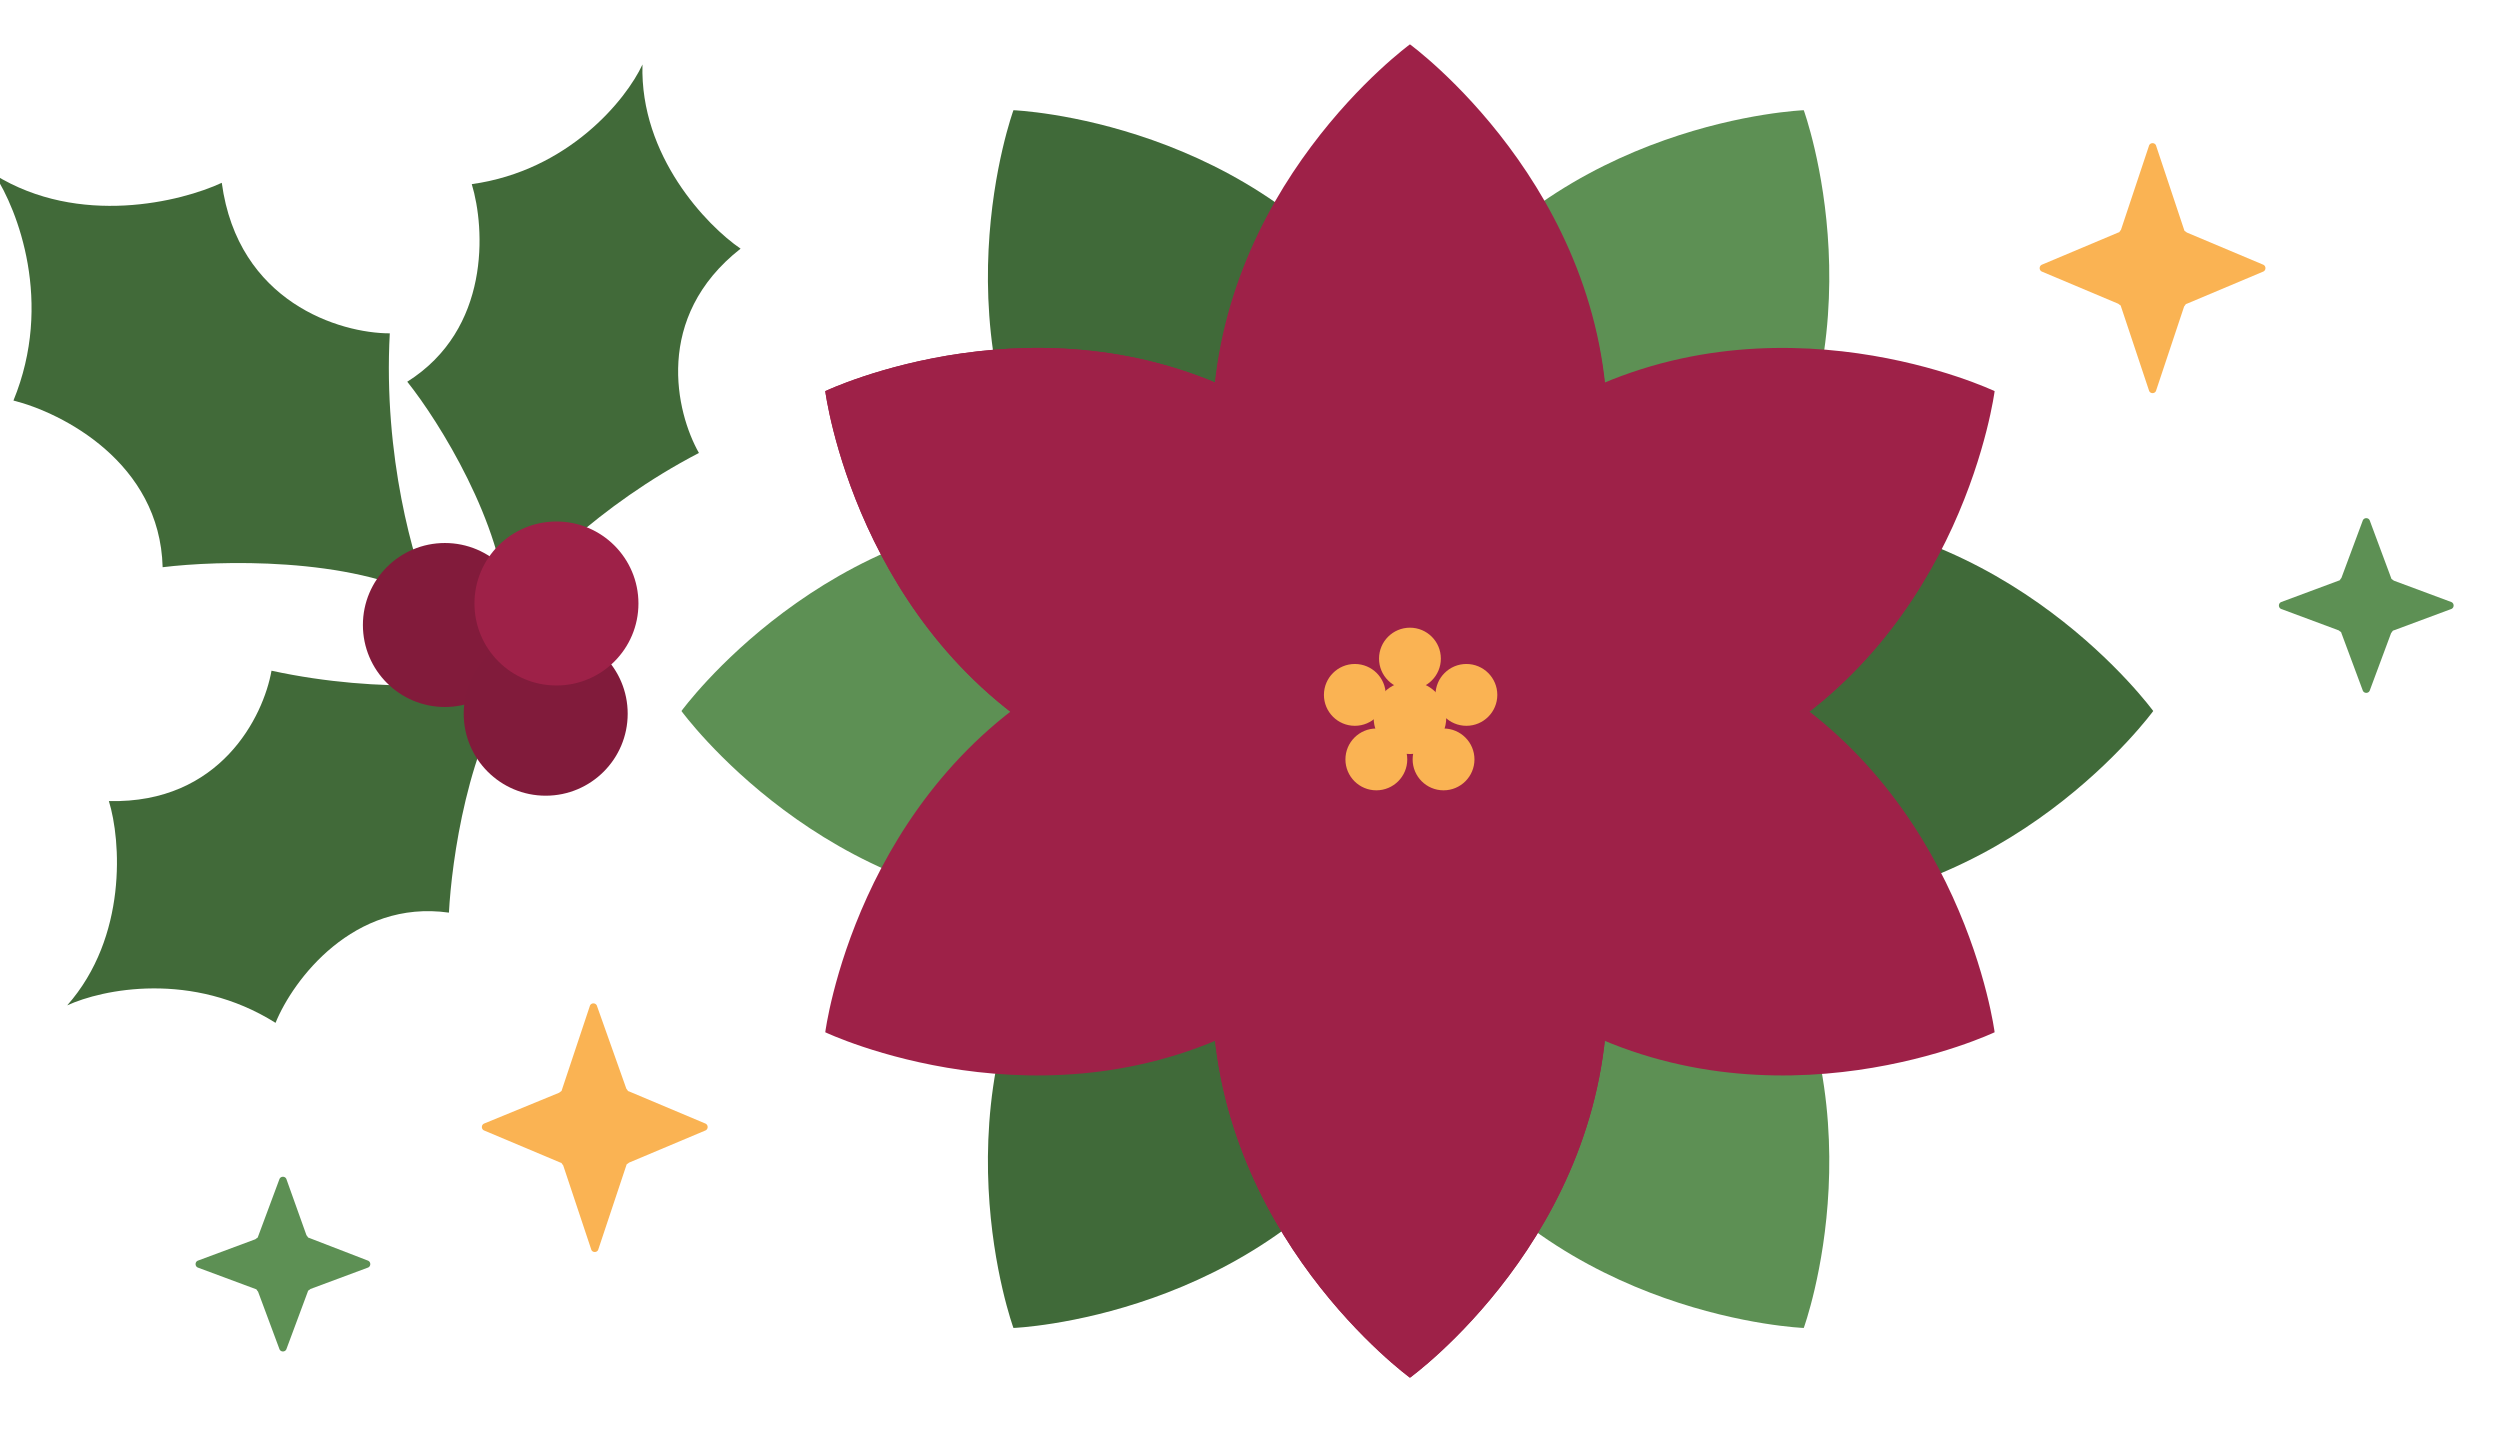 <?xml version="1.0" encoding="utf-8"?>
<!-- Generator: Adobe Illustrator 24.0.2, SVG Export Plug-In . SVG Version: 6.00 Build 0)  -->
<svg version="1.1" id="Capa_1" xmlns="http://www.w3.org/2000/svg" xmlns:xlink="http://www.w3.org/1999/xlink" x="0px" y="0px"
	 viewBox="0 0 186 107" style="enable-background:new 0 0 186 107;" xml:space="preserve">
<style type="text/css">
	.st0{clip-path:url(#SVGID_2_);}
	.st1{fill:#406A39;}
	.st2{fill:#5D9054;}
	.st3{fill:#9E2148;}
	.st4{fill:#FAB353;}
	.st5{fill:#416A39;}
	.st6{fill:#821B3B;}
	.st7{fill:#811B3B;}
</style>
<g>
	<defs>
		<rect id="SVGID_1_" y="0" width="186" height="107"/>
	</defs>
	<clipPath id="SVGID_2_">
		<use xlink:href="#SVGID_1_"  style="overflow:visible;"/>
	</clipPath>
	<g class="st0">
		<path class="st1" d="M79.2,40.2c4.5,6.7,16.4,12.7,23.1,8.2c6.7-4.5,5.8-17.7,1.3-24.5c-10-15-28.2-15.7-28.2-15.7
			S69.2,25.2,79.2,40.2z"/>
		<path class="st1" d="M79.2,66.8c4.5-6.7,16.4-12.7,23.1-8.2c6.7,4.5,5.8,17.7,1.3,24.5c-10,15-28.2,15.7-28.2,15.7
			S69.2,81.8,79.2,66.8z"/>
		<path class="st2" d="M79.4,38.2c8.1,0,19.6,6.6,19.6,14.7S87.5,67.6,79.4,67.6c-18,0-28.7-14.7-28.7-14.7S61.4,38.2,79.4,38.2z"/>
		<path class="st1" d="M131.5,38.2c-8.1,0-19.6,6.6-19.6,14.7s11.5,14.7,19.6,14.7c18,0,28.7-14.7,28.7-14.7S149.5,38.2,131.5,38.2z
			"/>
		<path class="st2" d="M130.4,40.2c-4.5,6.7-16.4,12.7-23.1,8.2c-6.7-4.5-5.8-17.7-1.3-24.5c10-15,28.2-15.7,28.2-15.7
			S140.4,25.2,130.4,40.2z"/>
		<path class="st2" d="M130.4,66.8c-4.5-6.7-16.4-12.7-23.1-8.2c-6.7,4.5-5.8,17.7-1.3,24.5c10,15,28.2,15.7,28.2,15.7
			S140.4,81.8,130.4,66.8z"/>
		<path class="st3" d="M79.5,50.1c7.1-3.9,20.4-3.7,24.3,3.5c3.9,7.1-3,18.4-10.2,22.3c-15.8,8.7-32.2,0.9-32.2,0.9
			S63.7,58.8,79.5,50.1z"/>
		<path class="st3" d="M130.3,55.8c-7.1,3.9-20.4,3.7-24.3-3.5c-3.9-7.1,3-18.4,10.2-22.3c15.8-8.7,32.2-0.9,32.2-0.9
			S146.1,47.1,130.3,55.8z"/>
		<path class="st3" d="M90.2,32c0,8.1,6.6,19.6,14.7,19.6c8.1,0,14.7-11.5,14.7-19.6c0-18-14.7-28.7-14.7-28.7S90.2,14,90.2,32z"/>
		<path class="st3" d="M119.6,73.8c0-8.1-6.6-19.6-14.7-19.6c-8.1,0-14.7,11.5-14.7,19.6c0,18,14.7,28.7,14.7,28.7
			S119.6,91.9,119.6,73.8z"/>
		<path class="st3" d="M130.3,50.1c-7.1-3.9-20.4-3.7-24.3,3.5c-3.9,7.1,3,18.4,10.2,22.3c15.8,8.7,32.2,0.9,32.2,0.9
			S146.1,58.8,130.3,50.1z"/>
		<path class="st3" d="M79.5,55.8c7.1,3.9,20.4,3.7,24.3-3.5c3.9-7.1-3-18.4-10.2-22.3c-15.8-8.7-32.2-0.9-32.2-0.9
			S63.7,47.1,79.5,55.8z"/>
		<path class="st3" d="M90.2,32.2c0,8.1,6.6,19.6,14.7,19.6c8.1,0,14.7-11.5,14.7-19.6c0-18-14.7-28.7-14.7-28.7
			S90.2,14.2,90.2,32.2z"/>
		<path class="st3" d="M119.6,73.8c0-8.1-6.6-19.6-14.7-19.6c-8.1,0-14.7,11.5-14.7,19.6c0,18,14.7,28.7,14.7,28.7
			S119.6,91.9,119.6,73.8z"/>
		<path class="st3" d="M79.5,55.8c7.1,3.9,20.4,3.7,24.3-3.5c3.9-7.1-3-18.4-10.2-22.3c-15.8-8.7-32.2-0.9-32.2-0.9
			S63.7,47.1,79.5,55.8z"/>
		<circle class="st4" cx="104.9" cy="53.4" r="2.7"/>
		<circle class="st4" cx="104.9" cy="49" r="2.3"/>
		<circle class="st4" cx="100.8" cy="51.7" r="2.3"/>
		<circle class="st4" cx="102.4" cy="56.5" r="2.3"/>
		<circle class="st4" cx="107.4" cy="56.5" r="2.3"/>
		<circle class="st4" cx="109.1" cy="51.7" r="2.3"/>
		<path class="st5" d="M1,29.8c3-7.3,0.3-14.2-1.4-16.8c6.3,3.9,13.9,2,16.9,0.6c1.2,8.9,8.8,11.2,12.5,11.2c-0.5,9.2,1.8,17,3,19.8
			c-6-3.2-15.8-2.9-19.9-2.4C11.9,34.4,4.6,30.7,1,29.8z"/>
		<path class="st5" d="M20.5,76.1C14.3,72.2,7.6,73.6,5,74.8c4.5-5.1,4-12.3,3.1-15.2c8.3,0.2,11.5-6.3,12.1-9.7
			c8.3,1.8,15.7,1,18.4,0.3c-3.8,5-5,13.9-5.2,17.7C26.3,66.9,21.8,72.9,20.5,76.1z"/>
		<path class="st5" d="M35.1,13.7c7.2-1,11.5-6.3,12.7-8.9c-0.2,6.8,4.8,12,7.3,13.7c-6.5,5.1-4.8,12.2-3.1,15.2
			c-7.5,3.9-12.7,9.3-14.3,11.6c-0.3-6.3-5-13.9-7.4-16.9C36.5,24.5,36.1,17,35.1,13.7z"/>
		<circle class="st6" cx="33.1" cy="46.5" r="6.1"/>
		<circle class="st7" cx="40.6" cy="53.1" r="6.1"/>
		<circle class="st3" cx="41.4" cy="44.9" r="6.1"/>
		<path class="st2" d="M21.3,87.7c-0.1-0.2-0.4-0.2-0.5,0L19.2,92c0,0.1-0.1,0.1-0.2,0.2l-4.3,1.6c-0.2,0.1-0.2,0.4,0,0.5l4.3,1.6
			c0.1,0,0.1,0.1,0.2,0.2l1.6,4.3c0.1,0.2,0.4,0.2,0.5,0l1.6-4.3c0-0.1,0.1-0.1,0.2-0.2l4.3-1.6c0.2-0.1,0.2-0.4,0-0.5L23,92.1
			c-0.1,0-0.1-0.1-0.2-0.2L21.3,87.7z"/>
		<path class="st2" d="M175.8,38.7c0.1-0.2,0.4-0.2,0.5,0l1.6,4.3c0,0.1,0.1,0.1,0.2,0.2l4.3,1.6c0.2,0.1,0.2,0.4,0,0.5l-4.3,1.6
			c-0.1,0-0.1,0.1-0.2,0.2l-1.6,4.3c-0.1,0.2-0.4,0.2-0.5,0l-1.6-4.3c0-0.1-0.1-0.1-0.2-0.2l-4.3-1.6c-0.2-0.1-0.2-0.4,0-0.5
			l4.3-1.6c0.1,0,0.1-0.1,0.2-0.2L175.8,38.7z"/>
		<path class="st4" d="M44.4,74.8c-0.1-0.2-0.4-0.2-0.5,0l-2.1,6.3c0,0.1-0.1,0.1-0.2,0.2L36,83.6c-0.2,0.1-0.2,0.4,0,0.5l5.7,2.4
			c0.1,0,0.1,0.1,0.2,0.2l2.1,6.3c0.1,0.2,0.4,0.2,0.5,0l2.1-6.3c0-0.1,0.1-0.1,0.2-0.2l5.7-2.4c0.2-0.1,0.2-0.4,0-0.5l-5.7-2.4
			c-0.1,0-0.1-0.1-0.2-0.2L44.4,74.8z"/>
		<path class="st4" d="M159.9,10.8c0.1-0.2,0.4-0.2,0.5,0l2.1,6.3c0,0.1,0.1,0.1,0.2,0.2l5.7,2.4c0.2,0.1,0.2,0.4,0,0.5l-5.7,2.4
			c-0.1,0-0.1,0.1-0.2,0.2l-2.1,6.3c-0.1,0.2-0.4,0.2-0.5,0l-2.1-6.3c0-0.1-0.1-0.1-0.2-0.2l-5.7-2.4c-0.2-0.1-0.2-0.4,0-0.5
			l5.7-2.4c0.1,0,0.1-0.1,0.2-0.2L159.9,10.8z"/>
	</g>
</g>
</svg>
